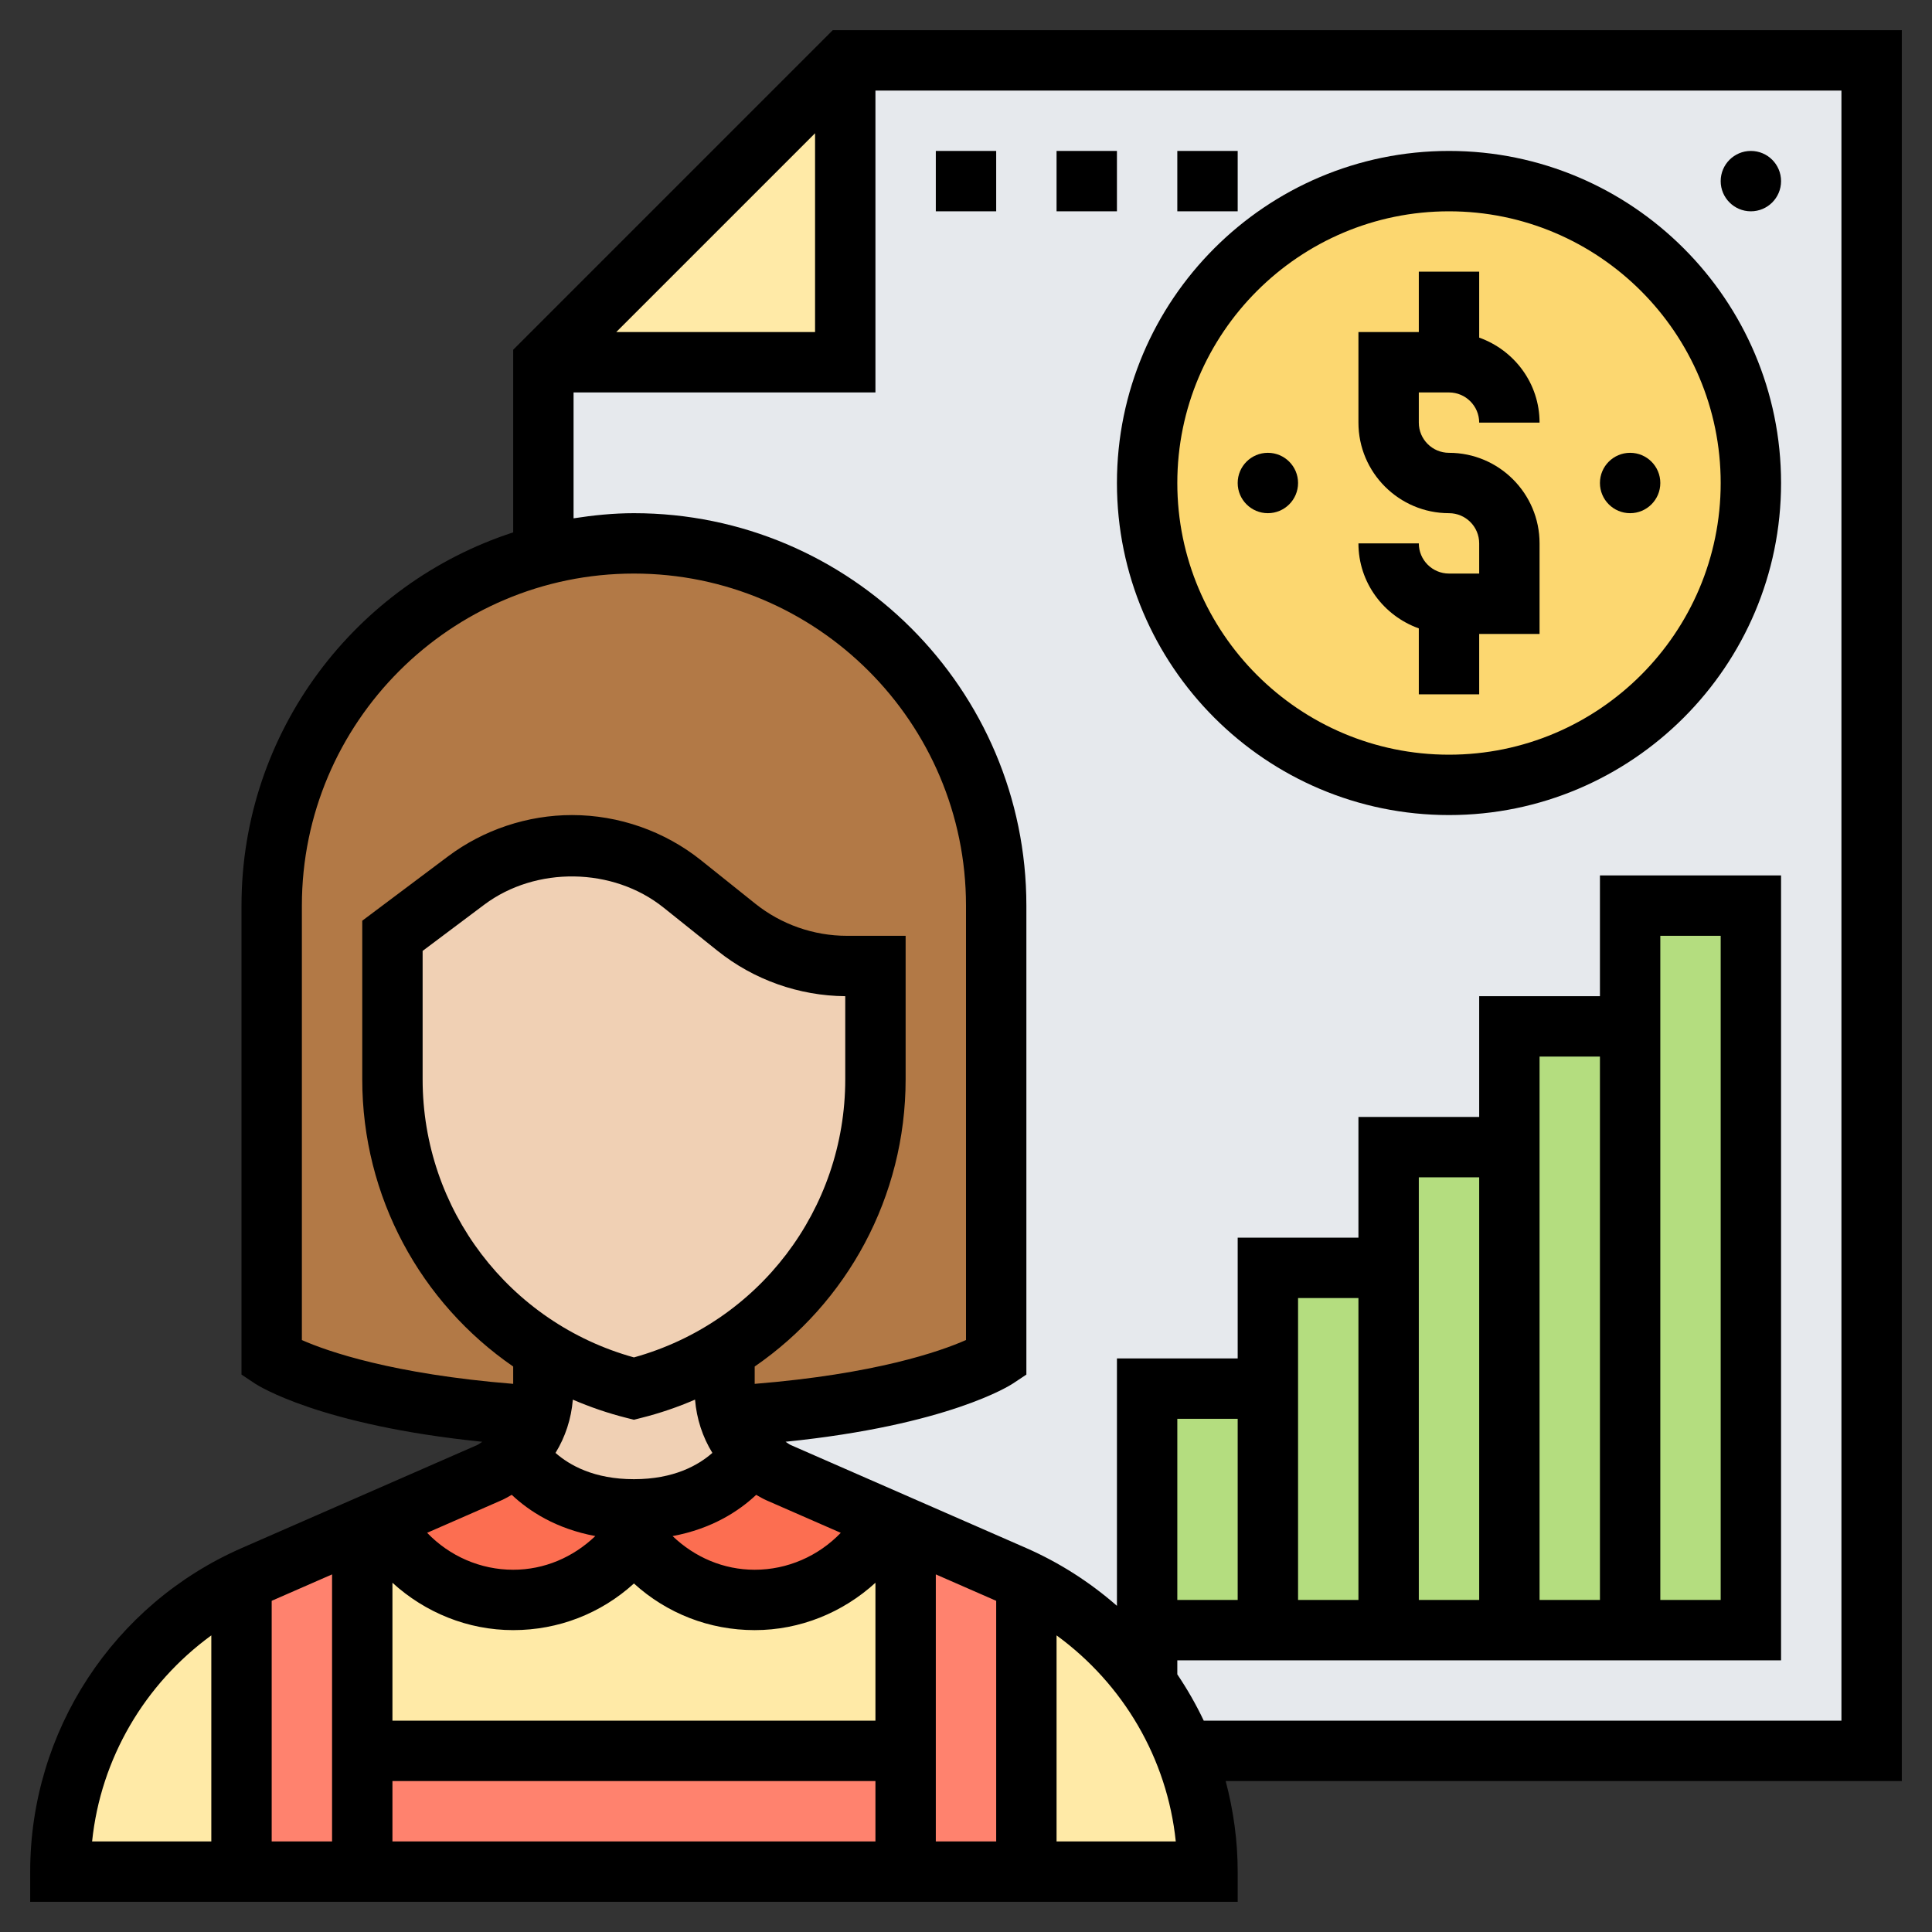 <svg xmlns="http://www.w3.org/2000/svg" id="Layer_35" height="512" viewBox="0 0 64 64" width="512"><rect x="0" y="0" width="64" height="64" fill="#333333" stroke="none"/><path d="m38 55.79c-1-1.43-2.37-2.61-4-3.4-.13-.08-.27-.14-.41-.2l-3.45-1.51-.76-.33-3.58-1.56c-.34-.15-.64-.36-.9-.62-.36-.34-.62-.78-.77-1.26 6.58-.38 8.87-1.91 8.87-1.91v-15c0-6.63-5.37-12-12-12-1.04 0-2.04.13-3 .38v-6.38h10v-10h34v56h-22.78c-.26-.65-.59-1.27-.97-1.86-.08-.12-.16-.23-.25-.35z" fill="#e6e9ed"></path><path d="m28 2v10h-10z" fill="#ffeaa7"></path><path d="m8 52.39v9.61h-6c0-4.1 2.34-7.83 6-9.61z" fill="#ffeaa7"></path><path d="m30 51v7h-18v-7l-.14-.32.76-.33v.01c.84 1.56 2.48 2.64 4.38 2.64 1.64 0 3.09-.8 4-2.03.91 1.23 2.36 2.03 4 2.03 1.9 0 3.54-1.08 4.38-2.64v-.01l.76.33z" fill="#ffeaa7"></path><path d="m39.22 58c.51 1.25.78 2.61.78 4h-6v-9.61c1.63.79 3 1.97 4 3.4.09.12.17.23.25.35.38.59.71 1.21.97 1.86z" fill="#ffeaa7"></path><path d="m33.59 52.19-3.45-1.51-.14.32v7h-18v-7l-.14-.32-3.45 1.51c-.14.06-.28.12-.41.2v9.61h4 18 4v-9.61c-.13-.08-.27-.14-.41-.2z" fill="#ff826e"></path><g fill="#b4dd7f"><path d="m54 34v20h-4v-16-4z"></path><path d="m58 30v24h-4v-20-4z"></path><path d="m50 38v16h-4v-12-4z"></path><path d="m46 42v12h-4v-8-4z"></path><path d="m38 46h4v8h-4z"></path></g><path d="m25.8 48.79 3.58 1.56v.01c-.84 1.56-2.48 2.64-4.38 2.64-1.64 0-3.09-.8-4-2.03-.91 1.23-2.36 2.03-4 2.03-1.9 0-3.54-1.08-4.38-2.64v-.01l3.58-1.56c.34-.15.64-.36.9-.62.33.49 1.44 1.83 3.9 1.83s3.57-1.34 3.9-1.83c.26.26.56.47.9.62z" fill="#fc6e51"></path><path d="m24 45v1.04c0 .3.05.6.13.87.15.48.41.92.77 1.26-.33.49-1.44 1.83-3.9 1.83s-3.57-1.34-3.9-1.83c.36-.34.62-.78.77-1.26.08-.27.13-.57.13-.87v-1.04l.12-.21 2.88 1.21c1.03-.26 2-.67 2.88-1.21z" fill="#f0d0b4"></path><path d="m29 32v3.75c0 3.78-2.01 7.18-5.12 9.04-.88.54-1.85.95-2.88 1.21l-2.88-1.21-2.88-2.54c-1.42-1.81-2.24-4.07-2.24-6.5v-4.75l2.44-1.83c1.01-.76 2.24-1.17 3.51-1.17 1.33 0 2.61.45 3.65 1.28l1.8 1.44c1.04.83 2.32 1.28 3.65 1.28z" fill="#f0d0b4"></path><path d="m33 45s-2.29 1.53-8.87 1.91c-.08-.27-.13-.57-.13-.87v-1.04l-.12-.21c3.11-1.86 5.12-5.26 5.12-9.04v-3.75h-.95c-1.33 0-2.61-.45-3.65-1.28l-1.8-1.44c-1.04-.83-2.32-1.28-3.65-1.28-1.27 0-2.5.41-3.51 1.17l-2.44 1.83v4.75c0 2.43.82 4.69 2.24 6.5l2.88 2.54-.12.21v1.04c0 .3-.05.6-.13.87-6.58-.38-8.87-1.91-8.87-1.91v-15c0-3.32 1.34-6.32 3.51-8.49 1.49-1.49 3.38-2.59 5.49-3.13.96-.25 1.96-.38 3-.38 6.63 0 12 5.37 12 12z" fill="#b27946"></path><path d="m48 6c5.52 0 10 4.48 10 10s-4.48 10-10 10-10-4.48-10-10 4.48-10 10-10z" fill="#fcd770"></path><path d="m37 16c0 6.065 4.935 11 11 11s11-4.935 11-11-4.935-11-11-11-11 4.935-11 11zm11-9c4.962 0 9 4.037 9 9s-4.038 9-9 9-9-4.037-9-9 4.038-9 9-9z"></path><path d="m48 19c-.551 0-1-.448-1-1h-2c0 1.302.839 2.402 2 2.816v2.184h2v-2h2v-3c0-1.654-1.346-3-3-3-.551 0-1-.448-1-1v-1h1c.551 0 1 .448 1 1h2c0-1.302-.839-2.402-2-2.816v-2.184h-2v2h-2v3c0 1.654 1.346 3 3 3 .551 0 1 .448 1 1v1z"></path><circle cx="42" cy="16" r="1"></circle><circle cx="54" cy="16" r="1"></circle><path d="m63 1h-35.414l-10.586 10.586v6.05c-5.216 1.692-9 6.592-9 12.364v15.535l.446.297c.093.062 2.147 1.381 7.531 1.929-.06.034-.111.081-.175.11l-7.79 3.408c-4.26 1.863-7.012 6.071-7.012 10.721v1h40v-1c0-1.029-.142-2.035-.398-3h22.398zm-36 3.414v6.586h-6.586zm-17 25.586c0-6.065 4.935-11 11-11s11 4.935 11 11v14.39c-.857.38-3.018 1.13-7 1.452v-.574c3.062-2.109 5-5.62 5-9.514v-4.754h-1.949c-1.096 0-2.171-.377-3.028-1.062l-1.797-1.438c-1.209-.967-2.729-1.5-4.277-1.5-1.472 0-2.931.486-4.108 1.369l-2.841 2.131v5.254c0 3.894 1.938 7.405 5 9.514v.574c-3.988-.323-6.149-1.074-7-1.451zm23 31h-2v-8.846l2 .875zm-24-7.971 2-.875v8.846h-2zm12-8.063c-4.134-1.148-7-4.9-7-9.212v-4.254l2.041-1.531c1.711-1.282 4.266-1.244 5.937.094l1.797 1.438c1.195.956 2.694 1.487 4.225 1.499v2.754c0 4.311-2.866 8.063-7 9.212zm-2.024 1.399c.57.245 1.164.45 1.781.605l.243.061.243-.062c.618-.154 1.212-.359 1.781-.605.052.636.25 1.238.574 1.765-.463.407-1.272.871-2.598.871s-2.135-.464-2.598-.87c.324-.527.522-1.129.574-1.765zm6.024 7.635c1.504 0 2.916-.581 4-1.569v4.569h-16v-4.569c1.084.988 2.496 1.569 4 1.569 1.501 0 2.908-.552 4-1.545 1.092.993 2.499 1.545 4 1.545zm-12 5h16v2h-16zm12-7c-1.03 0-1.982-.41-2.72-1.115 1.303-.242 2.197-.828 2.769-1.366.114.064.227.131.348.184l2.455 1.074c-.743.771-1.765 1.223-2.852 1.223zm-8.396-2.298c.122-.053.234-.12.348-.184.572.538 1.465 1.124 2.769 1.366-.739.706-1.691 1.116-2.721 1.116-1.087 0-2.109-.452-2.851-1.224zm-9.604 4.472v6.826h-3.949c.284-2.749 1.742-5.217 3.949-6.826zm28 6.826v-6.826c2.207 1.609 3.665 4.077 3.949 6.826zm14-8h-2v-14h2zm-4 0h-2v-10h2zm-4 0h-2v-6h2zm20 4h-21.124c-.253-.534-.547-1.046-.876-1.535v-.465h20v-26h-6v4h-4v4h-4v4h-4v4h-4v8.195c-.887-.776-1.896-1.428-3.012-1.917l-7.79-3.408c-.065-.028-.115-.075-.175-.11 5.385-.548 7.439-1.867 7.531-1.929l.446-.296v-15.535c0-7.168-5.832-13-13-13-.682 0-1.346.069-2 .17v-4.17h10v-10h32zm-10-4v-18h2v18zm4 0v-22h2v22z"></path><circle cx="58" cy="6" r="1"></circle><path d="m31 5h2v2h-2z"></path><path d="m35 5h2v2h-2z"></path><path d="m39 5h2v2h-2z"></path></svg>